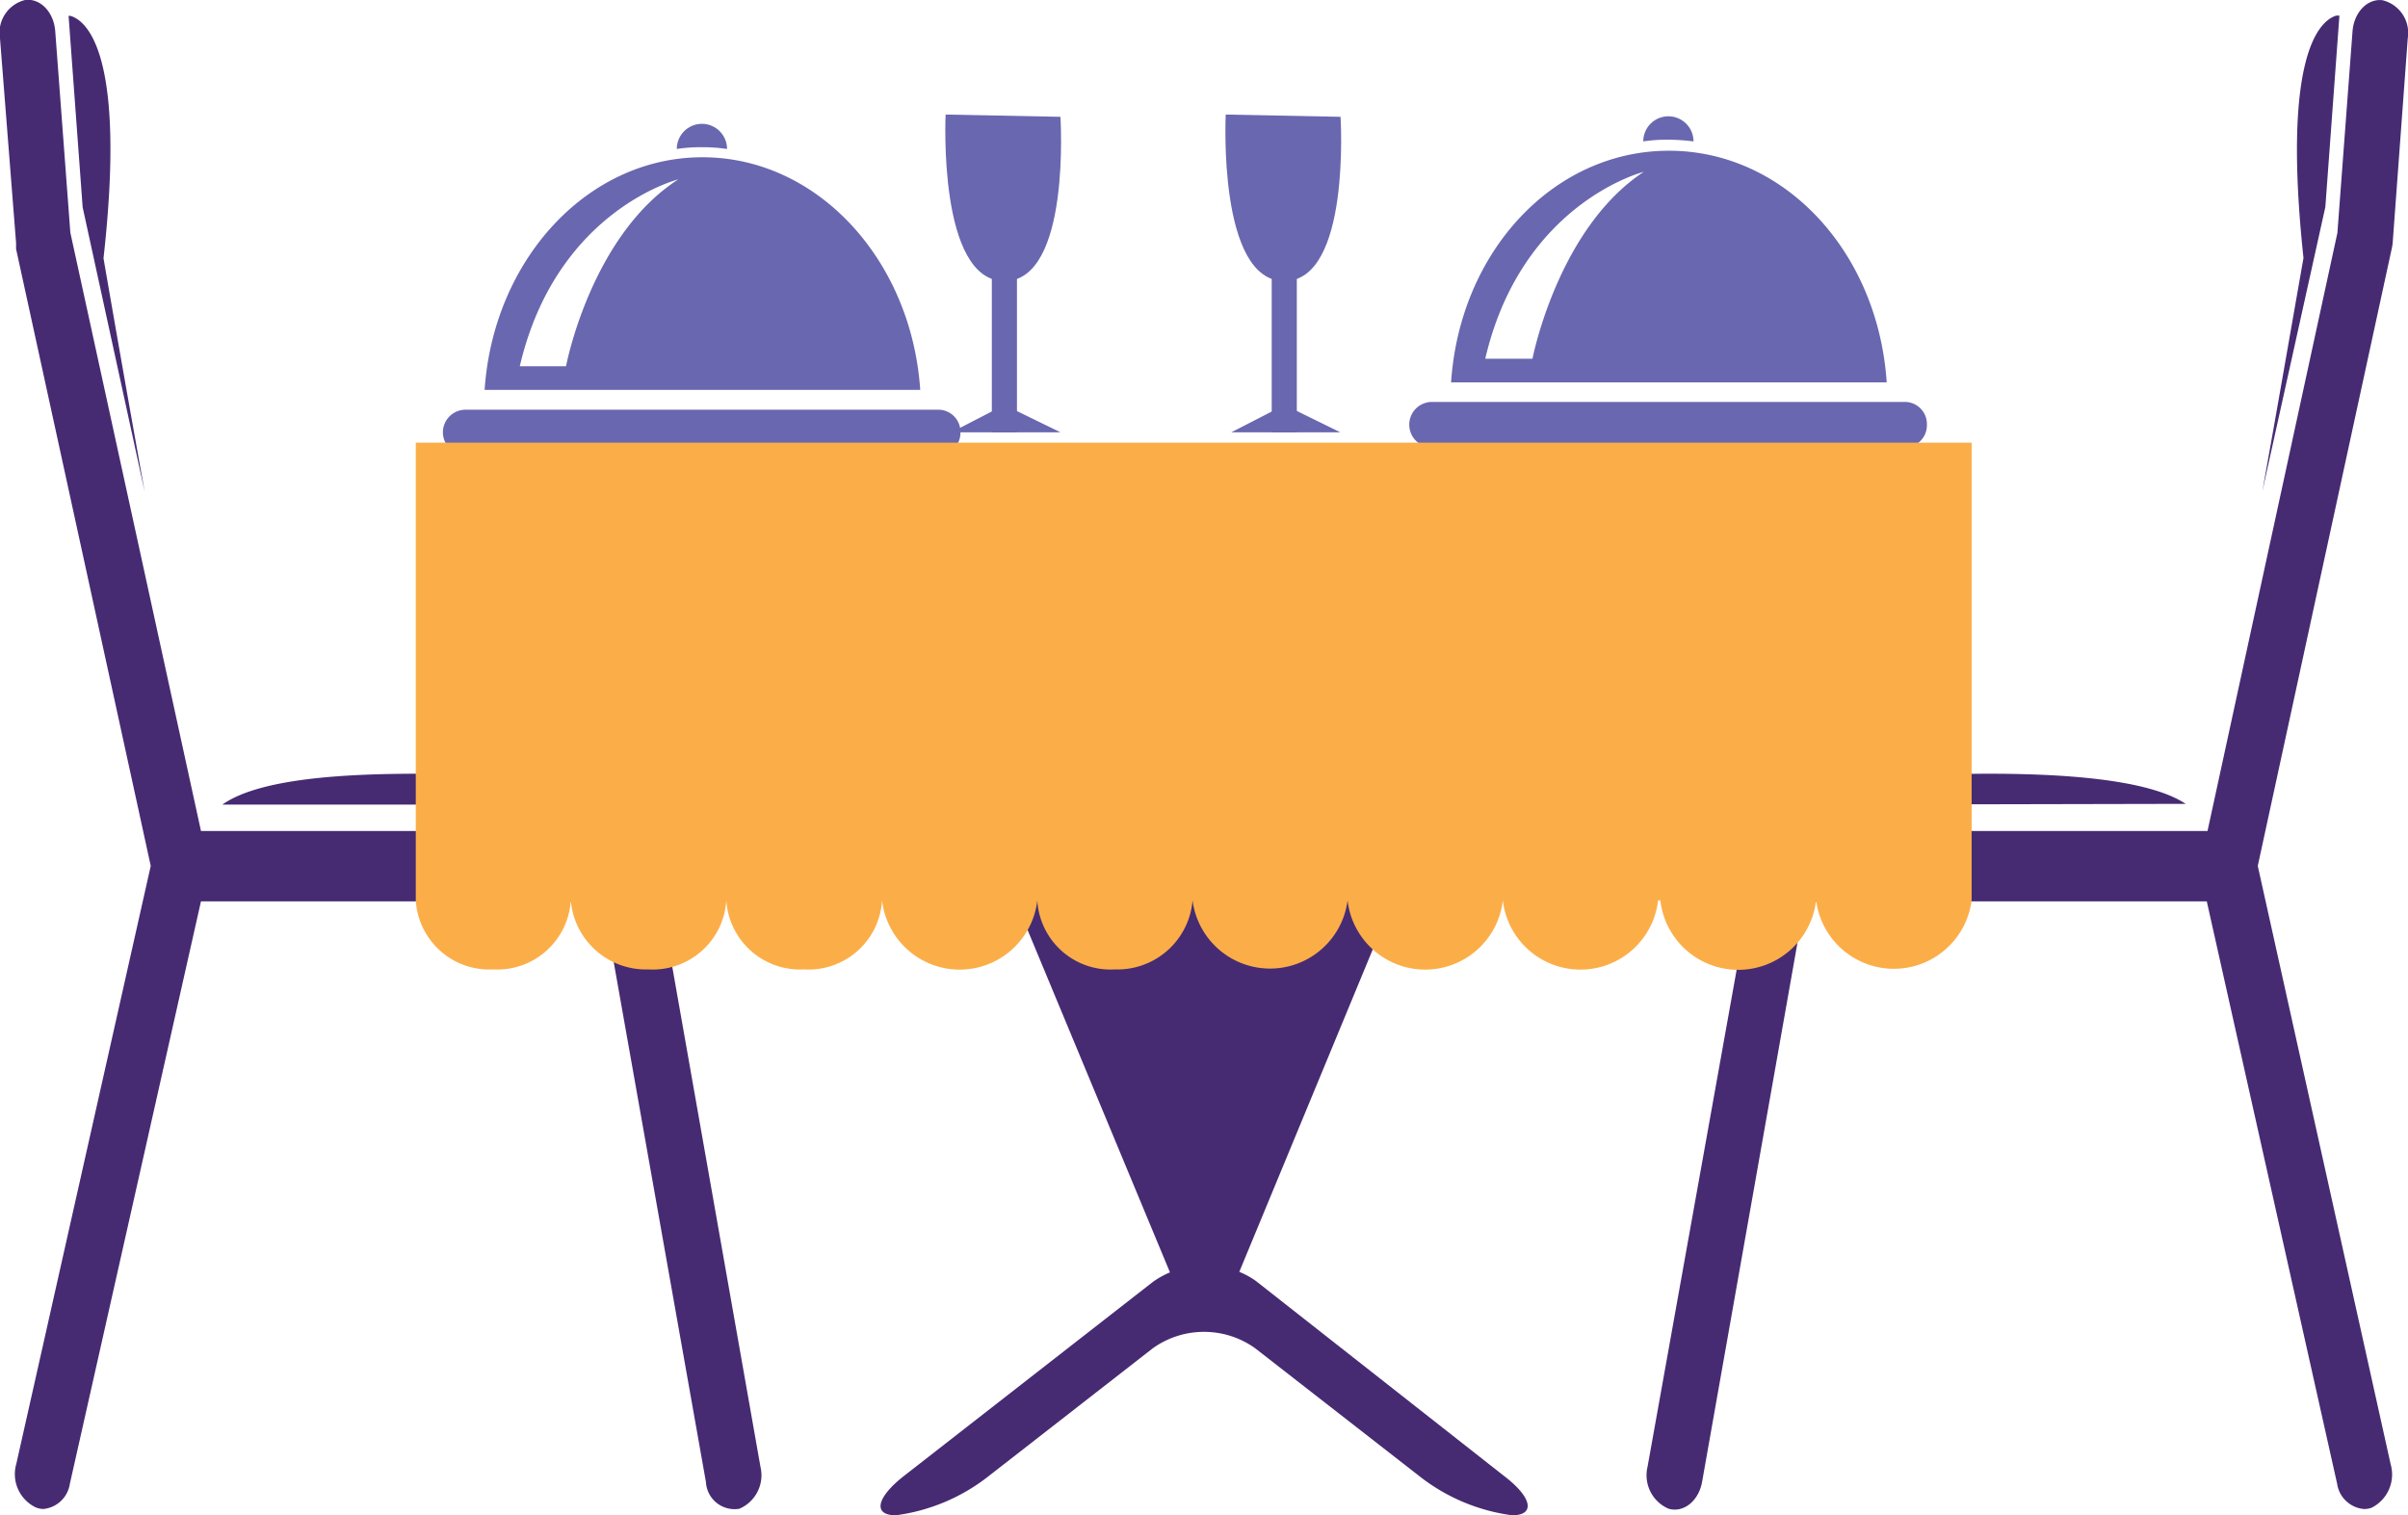 <svg xmlns="http://www.w3.org/2000/svg" xmlns:xlink="http://www.w3.org/1999/xlink" viewBox="0 0 95.85 60.32"><defs><style>.cls-1{fill:url(#linear-gradient);}.cls-2{fill:url(#linear-gradient-2);}.cls-3{fill:#6967af;}.cls-4{fill:none;stroke:#6967af;stroke-miterlimit:10;}.cls-5{fill:#462b73;}.cls-6{mask:url(#mask);}.cls-7{mask:url(#mask-2);}.cls-8{fill:#fbae48;}</style><linearGradient id="linear-gradient" x1="27.89" y1="23.53" x2="27.89" y2="13.11" gradientUnits="userSpaceOnUse"><stop offset="0"/><stop offset="0.09" stop-color="#070707"/><stop offset="0.22" stop-color="#1a1a1a"/><stop offset="0.37" stop-color="#3a3a3a"/><stop offset="0.54" stop-color="#676767"/><stop offset="0.73" stop-color="#a0a0a0"/><stop offset="0.93" stop-color="#e4e4e4"/><stop offset="1" stop-color="#fff"/></linearGradient><linearGradient id="linear-gradient-2" x1="66.36" y1="23.23" x2="66.36" y2="12.81" xlink:href="#linear-gradient"/><mask id="mask" x="16.98" y="17.61" width="21.82" height="9.56" maskUnits="userSpaceOnUse"><rect class="cls-1" x="16.98" y="17.61" width="21.82" height="8.04"/></mask><mask id="mask-2" x="55.45" y="17.32" width="21.82" height="9.56" maskUnits="userSpaceOnUse"><rect class="cls-2" x="55.45" y="17.32" width="21.82" height="8.04"/></mask></defs><g id="Layer_2" data-name="Layer 2"><g id="Page_1" data-name="Page 1"><g id="_Icon7_" data-name="&lt;Icon7&gt;"><path class="cls-3" d="M53.36,4.65l-4.57-.09s-.33,6.63,2.33,6.63S53.36,4.65,53.36,4.65Z"/><line class="cls-4" x1="51.12" y1="17.21" x2="51.12" y2="9.25"/><polyline class="cls-3" points="51.13 16.12 53.35 17.21 53.35 17.21 49.01 17.21"/><path class="cls-3" d="M42.21,4.65l-4.57-.09s-.32,6.63,2.34,6.63S42.21,4.65,42.21,4.65Z"/><line class="cls-4" x1="39.98" y1="17.21" x2="39.98" y2="9.25"/><polyline class="cls-3" points="39.98 16.12 42.21 17.21 42.21 17.21 37.87 17.21"/><path class="cls-5" d="M30.27,58.39a1.45,1.45,0,0,1-.84,1.67A1.14,1.14,0,0,1,28.1,59L24,35.88H8L2.78,59.07a1.18,1.18,0,0,1-1.06,1A.81.81,0,0,1,1.41,60a1.47,1.47,0,0,1-.76-1.73L6,34.47.64,9.91l0-.24L0,1.53A1.34,1.34,0,0,1,1,0c.61-.08,1.15.49,1.2,1.26l.6,8L8,33.08H24.9A1.2,1.2,0,0,1,26,34.18ZM5.76,19.58c-.57-3.17-1.15-6.46-1.64-9.3C5,2.42,3.56.85,2.8.63H2.73l.56,7.62ZM16.7,30.8c-2.88,0-6.36.17-7.85,1.23H23.51C22.3,31.22,20,30.8,16.7,30.8ZM95.24,9.67l.6-8.14a1.34,1.34,0,0,0-1-1.52c-.61-.08-1.15.49-1.2,1.26l-.6,8L87.87,33.08H71a1.2,1.2,0,0,0-1.08,1.1L65.58,58.39a1.45,1.45,0,0,0,.84,1.67c.6.17,1.19-.31,1.33-1.06l4.09-23.12h16l5.19,23.19a1.18,1.18,0,0,0,1.06,1,.84.84,0,0,0,.31-.05,1.48,1.48,0,0,0,.76-1.73L89.87,34.47,95.2,9.91A2,2,0,0,0,95.24,9.67ZM92.56,8.24,93.12.62H93c-.75.22-2.15,1.79-1.31,9.65-.5,2.84-1.07,6.13-1.64,9.3ZM87,32C85.5,31,82,30.8,79.15,30.8c-3.3,0-5.6.42-6.81,1.23ZM59.85,58.74,50,51a3.15,3.15,0,0,0-.67-.37L60.7,23.16H35.14L46.57,50.65a3.48,3.48,0,0,0-.68.38L36,58.74c-1.12.87-1.27,1.58-.34,1.58a7.57,7.57,0,0,0,3.72-1.58l6.51-5.07a3.5,3.5,0,0,1,4.07,0l6.51,5.07a7.57,7.57,0,0,0,3.72,1.58C61.12,60.32,61,59.61,59.85,58.74Zm-41-36.86H77a1.39,1.39,0,0,0,1.2-1.51v-.09A1.39,1.39,0,0,0,77,18.77H18.88a1.39,1.39,0,0,0-1.2,1.51v.09A1.39,1.39,0,0,0,18.88,21.88Z"/><g class="cls-6"><path d="M34,27.18H24.94a15.12,15.12,0,0,1-2.45-5.5H20.65a10.68,10.68,0,0,0,3.05,5.5H21.92a10.71,10.71,0,0,1-2.63-6.44H36.63A10.77,10.77,0,0,1,34,27.18ZM18.53,20H37.38a.9.9,0,0,0,0-1.8H18.53a.9.9,0,0,0,0,1.8Z"/></g><path class="cls-3" d="M38.23,17.21a.88.88,0,0,1-.85.9H18.53a.9.9,0,0,1,0-1.8H37.38A.88.88,0,0,1,38.23,17.21ZM28.94,5.93a1,1,0,1,0-2,0,6.24,6.24,0,0,1,1-.07A6.63,6.63,0,0,1,28.94,5.93Zm7.69,9.59H19.29c.35-5.18,4.09-9.26,8.67-9.26S36.28,10.34,36.63,15.52ZM27,7.14s-4.86,1.22-6.31,7.44h1.84S23.51,9.39,27,7.14Z"/><g class="cls-7"><path d="M72.47,26.88H63.41A15.12,15.12,0,0,1,61,21.38H59.12a10.65,10.65,0,0,0,3.06,5.5H60.39a10.71,10.71,0,0,1-2.63-6.44H75.1A10.77,10.77,0,0,1,72.47,26.88ZM57,19.65H75.85a.9.9,0,0,0,0-1.8H57a.9.9,0,0,0,0,1.8Z"/></g><path class="cls-3" d="M76.7,16.91a.88.88,0,0,1-.85.9H57A.9.9,0,0,1,57,16H75.85A.88.88,0,0,1,76.7,16.91ZM67.41,5.63a1,1,0,1,0-2,0,6.24,6.24,0,0,1,1-.07A8.26,8.26,0,0,1,67.41,5.63Zm7.69,9.59H57.76C58.11,10,61.85,6,66.43,6S74.75,10,75.1,15.22ZM65.43,6.84s-4.86,1.22-6.31,7.44H61S62,9.1,65.43,6.84Z"/><path class="cls-8" d="M78.48,17.62V35.84a3.12,3.12,0,0,1-6.19,0,3.12,3.12,0,0,1-6.2,0H66a3.11,3.11,0,0,1-6.18,0h0a3.11,3.11,0,0,1-6.18,0,3.11,3.11,0,0,1-6.17,0,3,3,0,0,1-3.09,2.75,2.92,2.92,0,0,1-3.09-2.75h0a3.11,3.11,0,0,1-6.18,0A2.93,2.93,0,0,1,32,38.59a2.94,2.94,0,0,1-3.09-2.75,2.93,2.93,0,0,1-3.1,2.75,3,3,0,0,1-3.09-2.75,2.93,2.93,0,0,1-3.09,2.75,2.93,2.93,0,0,1-3.08-2.75V17.62Z"/></g></g></g></svg>